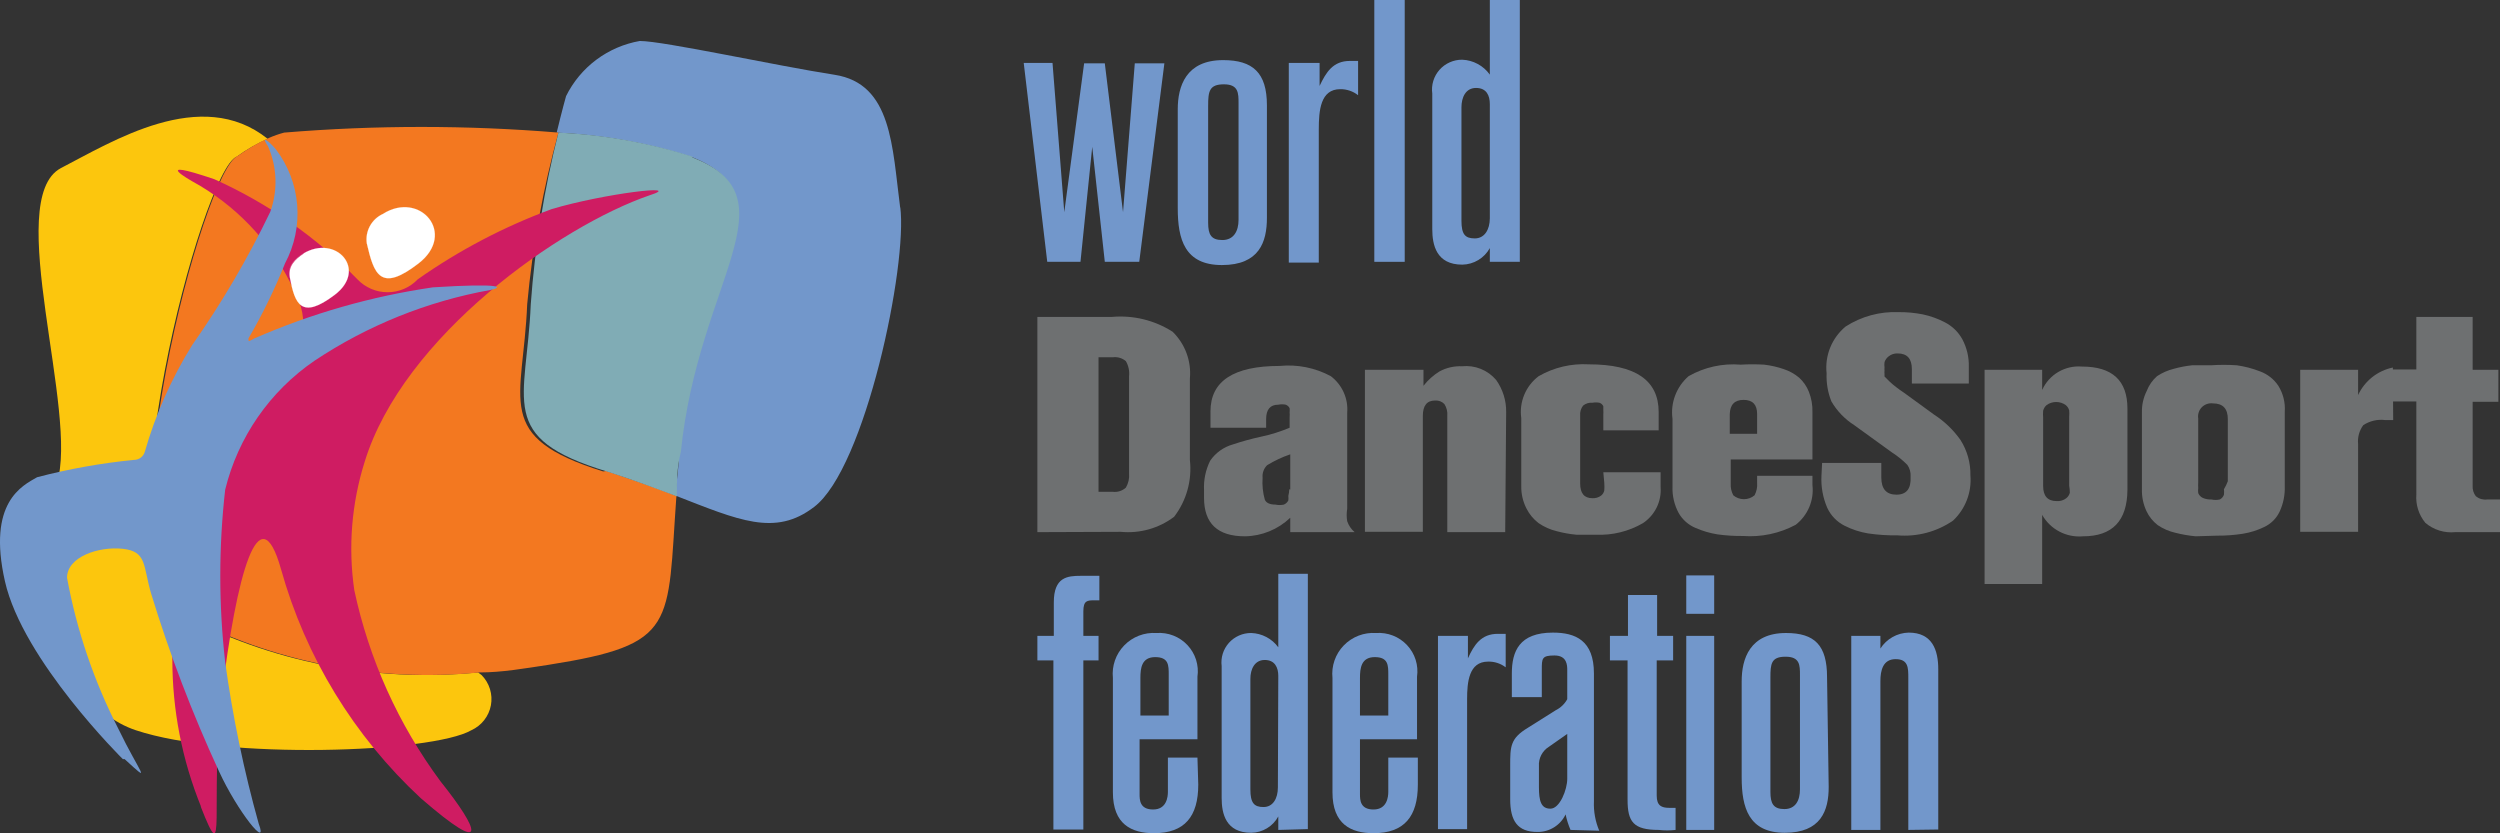 <svg width="189" height="63" viewBox="0 0 189 63" fill="none" xmlns="http://www.w3.org/2000/svg">
<rect x="0" y="0" width="189" height="63" fill="#333333" stroke="none"/>
<g clip-path="url(#clip0)">
<path d="M81.901 49.925V62.711H79.637V49.925H78.426V48.072H79.668V45.539C79.668 43.624 80.692 43.532 81.715 43.532H83.112V45.385H82.739C82.212 45.385 81.901 45.385 81.901 46.219V48.072H83.05V49.925H81.901Z" fill="#7297CB"/>
<path d="M90.589 59.314C90.589 61.723 89.565 62.989 87.238 62.989C85.532 62.989 84.135 62.31 84.135 59.901V51.253C84.089 50.806 84.142 50.355 84.289 49.93C84.436 49.505 84.675 49.118 84.988 48.795C85.301 48.471 85.681 48.22 86.102 48.057C86.523 47.895 86.974 47.826 87.424 47.856C87.859 47.824 88.296 47.889 88.702 48.047C89.108 48.205 89.473 48.452 89.771 48.769C90.068 49.086 90.291 49.465 90.422 49.879C90.553 50.293 90.589 50.731 90.527 51.16V55.886H86.152V60.024C86.152 60.456 86.152 61.198 87.176 61.198C88.2 61.198 88.293 60.24 88.293 59.87V57.275H90.527L90.589 59.314ZM88.355 51.006C88.355 50.296 88.355 49.678 87.331 49.678C86.307 49.678 86.214 50.512 86.214 51.253V54.094H88.355V51.006Z" fill="#7297CB"/>
<path d="M96.639 62.742V61.722C96.44 62.092 96.145 62.401 95.785 62.618C95.424 62.836 95.012 62.953 94.592 62.958C92.668 62.958 92.357 61.506 92.357 60.333V50.357C92.318 50.042 92.346 49.723 92.44 49.421C92.534 49.118 92.693 48.839 92.904 48.602C93.116 48.365 93.376 48.176 93.667 48.047C93.958 47.918 94.273 47.853 94.592 47.855C94.993 47.868 95.386 47.973 95.741 48.16C96.096 48.347 96.403 48.613 96.639 48.936V43.377H98.873V62.68L96.639 62.742ZM96.639 51.098C96.639 50.481 96.391 49.894 95.615 49.894C94.84 49.894 94.529 50.604 94.529 51.315V59.684C94.529 60.703 94.809 61.012 95.522 61.012C96.236 61.012 96.608 60.364 96.608 59.53L96.639 51.098Z" fill="#7297CB"/>
<path d="M107.189 59.314C107.189 61.723 106.165 62.989 103.838 62.989C102.132 62.989 100.735 62.31 100.735 59.901V51.253C100.689 50.806 100.742 50.355 100.889 49.93C101.036 49.505 101.274 49.118 101.588 48.795C101.901 48.471 102.281 48.22 102.702 48.057C103.123 47.895 103.574 47.826 104.024 47.856C104.459 47.824 104.896 47.889 105.302 48.047C105.708 48.205 106.073 48.452 106.371 48.769C106.668 49.086 106.891 49.465 107.022 49.879C107.153 50.293 107.189 50.731 107.127 51.16V55.886H102.814V60.024C102.814 60.456 102.814 61.198 103.838 61.198C104.862 61.198 104.955 60.24 104.955 59.87V57.275H107.189V59.314ZM104.955 51.006C104.955 50.296 104.955 49.678 103.931 49.678C102.907 49.678 102.814 50.512 102.814 51.253V54.094H104.955V51.006Z" fill="#7297CB"/>
<path d="M110.975 48.072V49.771C111.441 48.752 111.968 47.918 113.24 47.918H113.83V50.45C113.449 50.157 112.977 50.004 112.496 50.018C111.037 50.018 110.913 51.593 110.913 52.859V62.681H108.71V48.072H110.975Z" fill="#7297CB"/>
<path d="M118.732 62.742C118.568 62.364 118.443 61.971 118.36 61.568C118.169 61.971 117.866 62.31 117.486 62.546C117.106 62.782 116.667 62.903 116.219 62.896C114.73 62.896 114.171 62.062 114.171 60.426V57.893C114.171 56.441 114.171 55.824 115.506 55.021L117.615 53.693C117.984 53.509 118.287 53.218 118.484 52.859V50.666C118.484 50.326 118.484 49.554 117.522 49.554C116.56 49.554 116.56 49.77 116.56 50.635V52.705H114.295V50.913C114.295 49.245 114.854 47.825 117.398 47.825C119.105 47.825 120.501 48.412 120.501 50.913V60.58C120.469 61.342 120.606 62.101 120.904 62.803L118.732 62.742ZM118.484 55.484L117.119 56.441C116.866 56.594 116.659 56.813 116.522 57.074C116.385 57.336 116.323 57.63 116.343 57.924V59.499C116.343 60.549 116.498 61.136 117.212 61.136C117.926 61.136 118.484 59.684 118.484 58.881V55.484Z" fill="#7297CB"/>
<path d="M121.71 49.925V48.072H123.075V44.984H125.278V48.072H126.488V49.925H125.247V60.148C125.247 60.92 125.619 61.074 126.209 61.074H126.674C126.674 61.074 126.674 62.557 126.674 62.742C126.252 62.791 125.825 62.791 125.402 62.742C123.478 62.742 123.044 62.125 123.044 60.457V49.925H121.71Z" fill="#7297CB"/>
<path d="M127.482 62.742V48.072H129.592V62.742H127.482ZM127.482 46.404V43.501H129.592V46.404H127.482Z" fill="#7297CB"/>
<path d="M138.249 59.499C138.249 61.29 137.659 62.958 134.929 62.958C132.198 62.958 131.671 61.043 131.671 58.788V51.5C131.671 49.801 132.292 47.855 135.022 47.855C137.194 47.855 138.125 48.782 138.125 51.191L138.249 59.499ZM136.077 51.036C136.077 50.295 136.077 49.647 134.991 49.647C133.905 49.647 133.843 50.172 133.843 51.222V59.869C133.843 60.734 134.06 61.166 134.898 61.166C135.736 61.166 136.077 60.518 136.077 59.684V51.036Z" fill="#7297CB"/>
<path d="M144.268 62.742V51.253C144.268 50.481 144.268 49.832 143.306 49.832C142.344 49.832 142.158 50.697 142.158 51.5V62.742H139.955V48.072H142.158V49.029C142.388 48.669 142.704 48.37 143.077 48.16C143.45 47.95 143.87 47.834 144.299 47.825C146.068 47.825 146.533 49.122 146.533 50.604V62.711L144.268 62.742Z" fill="#7297CB"/>
<path d="M78.426 40.23V23.96H84.045C85.659 23.813 87.276 24.205 88.642 25.074C89.111 25.529 89.473 26.082 89.7 26.694C89.927 27.305 90.015 27.96 89.956 28.609V34.783C90.126 36.31 89.7 37.845 88.764 39.068C87.61 39.941 86.168 40.347 84.726 40.206L78.426 40.23ZM83.048 37.179H84.118C84.297 37.203 84.479 37.186 84.651 37.132C84.824 37.077 84.982 36.986 85.115 36.865C85.306 36.543 85.391 36.171 85.358 35.799V28.439C85.4 28.044 85.315 27.646 85.115 27.302C84.979 27.186 84.82 27.1 84.648 27.05C84.476 27 84.295 26.986 84.118 27.011H83.048V37.179Z" fill="#6E7071"/>
<path d="M102.409 40.23H97.544V39.141C96.621 40.024 95.395 40.526 94.115 40.545C92.055 40.545 91.025 39.576 91.025 37.639V37.059C90.987 36.289 91.146 35.522 91.488 34.831C91.9 34.23 92.511 33.793 93.215 33.596C93.909 33.364 94.615 33.17 95.331 33.015C96.072 32.858 96.797 32.631 97.496 32.337V31.538C97.506 31.418 97.506 31.296 97.496 31.175C97.507 31.071 97.507 30.965 97.496 30.861C97.436 30.738 97.332 30.643 97.204 30.594C97.019 30.556 96.829 30.556 96.644 30.594C96.028 30.594 95.72 30.957 95.72 31.684V32.337H91.512V31.103C91.512 28.811 93.255 27.665 96.742 27.665C98.079 27.532 99.427 27.802 100.609 28.439C101.032 28.759 101.367 29.179 101.584 29.662C101.801 30.144 101.892 30.673 101.849 31.2V38.463C101.796 38.775 101.796 39.094 101.849 39.407C101.959 39.726 102.152 40.01 102.409 40.23ZM97.544 37.01V34.347C96.932 34.556 96.344 34.832 95.793 35.17C95.669 35.292 95.574 35.44 95.515 35.604C95.456 35.767 95.435 35.941 95.452 36.114C95.411 36.677 95.469 37.242 95.623 37.785C95.736 38.027 96.004 38.148 96.425 38.148C96.634 38.193 96.849 38.193 97.058 38.148C97.206 38.088 97.327 37.976 97.398 37.833C97.411 37.721 97.411 37.607 97.398 37.494C97.441 37.328 97.465 37.157 97.471 36.986L97.544 37.01Z" fill="#6E7071"/>
<path d="M113.793 40.23H109.415V31.441C109.445 31.127 109.368 30.811 109.196 30.546C109.105 30.452 108.995 30.379 108.873 30.333C108.751 30.287 108.62 30.269 108.49 30.279C107.874 30.279 107.566 30.667 107.566 31.441V40.206H103.188V27.955H107.615V29.166C107.951 28.733 108.363 28.363 108.831 28.076C109.353 27.796 109.941 27.663 110.533 27.689C111.016 27.64 111.503 27.708 111.953 27.89C112.402 28.071 112.8 28.36 113.112 28.73C113.614 29.437 113.878 30.285 113.866 31.151L113.793 40.23Z" fill="#6E7071"/>
<path d="M121.211 35.703H125.541V36.816C125.583 37.349 125.481 37.884 125.246 38.365C125.01 38.846 124.65 39.256 124.203 39.552C123.128 40.176 121.895 40.479 120.651 40.424H119.168C118.666 40.377 118.17 40.288 117.684 40.157C117.197 40.039 116.735 39.834 116.322 39.552C115.932 39.256 115.616 38.875 115.398 38.438C115.13 37.914 114.997 37.332 115.008 36.743V31.611C114.924 31.014 115.002 30.405 115.232 29.848C115.463 29.29 115.839 28.804 116.322 28.439C117.471 27.778 118.791 27.466 120.116 27.544C123.635 27.544 125.395 28.746 125.395 31.151V32.531H121.211V31.32C121.221 31.216 121.221 31.11 121.211 31.006C121.218 30.909 121.218 30.812 121.211 30.715C121.184 30.653 121.144 30.597 121.094 30.551C121.043 30.505 120.984 30.47 120.919 30.449C120.742 30.415 120.561 30.415 120.384 30.449C120.258 30.436 120.13 30.449 120.009 30.487C119.888 30.524 119.776 30.585 119.679 30.667C119.515 30.881 119.437 31.149 119.46 31.417V36.55C119.46 37.292 119.768 37.664 120.384 37.664C120.619 37.678 120.852 37.61 121.041 37.47C121.164 37.373 121.25 37.236 121.284 37.082C121.299 36.889 121.299 36.695 121.284 36.501L121.211 35.703Z" fill="#6E7071"/>
<path d="M132.838 35.969H137.021V36.671C137.085 37.237 137.003 37.81 136.781 38.336C136.56 38.861 136.207 39.321 135.757 39.673C134.535 40.327 133.151 40.621 131.768 40.52C131.125 40.528 130.483 40.487 129.846 40.399C129.276 40.308 128.721 40.145 128.192 39.915C127.647 39.689 127.193 39.289 126.903 38.777C126.577 38.167 126.417 37.483 126.441 36.792V31.659C126.36 31.064 126.429 30.459 126.642 29.897C126.854 29.335 127.203 28.834 127.657 28.439C128.851 27.758 130.226 27.454 131.597 27.568C132.189 27.533 132.782 27.533 133.373 27.568C133.878 27.628 134.376 27.741 134.857 27.907C135.285 28.047 135.681 28.269 136.024 28.56C136.346 28.855 136.595 29.22 136.754 29.626C136.944 30.111 137.035 30.63 137.021 31.151V34.734H130.843V36.55C130.823 36.861 130.89 37.171 131.038 37.446C131.262 37.635 131.547 37.739 131.841 37.739C132.135 37.739 132.419 37.635 132.643 37.446C132.799 37.156 132.866 36.828 132.838 36.501V35.969ZM132.838 32.797V31.296C132.838 30.586 132.497 30.231 131.816 30.231C131.135 30.231 130.787 30.594 130.77 31.32V32.797H132.838Z" fill="#6E7071"/>
<path d="M137.751 35H142.226V36.09C142.226 36.962 142.607 37.397 143.37 37.397C144.132 37.397 144.488 36.945 144.44 36.041C144.465 35.724 144.379 35.407 144.196 35.146C143.843 34.789 143.452 34.473 143.029 34.202L140.183 32.144C139.473 31.692 138.88 31.078 138.456 30.352C138.184 29.676 138.06 28.949 138.091 28.221C138.02 27.56 138.114 26.892 138.364 26.275C138.614 25.659 139.014 25.113 139.526 24.687C140.719 23.919 142.121 23.538 143.54 23.597C144.152 23.592 144.763 23.649 145.364 23.767C145.949 23.891 146.513 24.095 147.042 24.372C147.599 24.66 148.057 25.107 148.356 25.655C148.695 26.296 148.863 27.013 148.842 27.737V28.996H144.537V27.907C144.537 27.116 144.18 26.72 143.467 26.72C143.22 26.707 142.978 26.785 142.786 26.938C142.639 27.049 142.529 27.201 142.47 27.374C142.451 27.511 142.451 27.649 142.47 27.786C142.461 27.866 142.461 27.947 142.47 28.028C142.459 28.108 142.459 28.19 142.47 28.27V28.464L142.664 28.657L142.859 28.851L143.102 29.069L143.345 29.263L143.637 29.481L143.953 29.698L146.215 31.345C146.997 31.85 147.674 32.499 148.21 33.257C148.721 34.06 148.983 34.995 148.964 35.945C149.015 36.575 148.923 37.209 148.696 37.8C148.469 38.391 148.111 38.923 147.65 39.358C146.42 40.204 144.932 40.598 143.442 40.472C142.702 40.483 141.962 40.434 141.229 40.327C140.611 40.225 140.012 40.029 139.453 39.746C138.873 39.456 138.41 38.978 138.14 38.39C137.81 37.627 137.66 36.799 137.702 35.969L137.751 35Z" fill="#6E7071"/>
<path d="M150.034 27.955H154.388V29.481C154.643 28.91 155.071 28.434 155.612 28.117C156.153 27.8 156.779 27.659 157.404 27.713C159.69 27.713 160.834 28.77 160.834 30.885V37.034C160.817 39.374 159.698 40.545 157.477 40.545C156.86 40.6 156.239 40.476 155.691 40.188C155.143 39.901 154.69 39.461 154.388 38.923V44.152H150.034V27.955ZM156.431 36.719V31.514C156.444 31.353 156.444 31.191 156.431 31.03C156.389 30.868 156.295 30.723 156.163 30.619C155.954 30.471 155.703 30.391 155.446 30.391C155.189 30.391 154.938 30.471 154.728 30.619C154.596 30.733 154.503 30.885 154.461 31.054C154.447 31.223 154.447 31.393 154.461 31.563V36.744C154.461 37.502 154.801 37.882 155.482 37.882C155.744 37.903 156.005 37.825 156.212 37.664C156.344 37.559 156.438 37.415 156.48 37.252C156.479 37.074 156.463 36.895 156.431 36.719Z" fill="#6E7071"/>
<path d="M172.728 31.126V36.767C172.75 37.426 172.617 38.081 172.339 38.68C172.098 39.191 171.685 39.602 171.172 39.842C170.664 40.089 170.124 40.26 169.566 40.35C168.915 40.452 168.256 40.501 167.596 40.496L165.991 40.544C165.474 40.496 164.961 40.407 164.458 40.278C163.979 40.17 163.525 39.973 163.121 39.697C162.755 39.415 162.463 39.05 162.269 38.632C162.03 38.116 161.913 37.553 161.929 36.985V31.175C161.916 30.613 162.041 30.056 162.294 29.553C162.459 29.124 162.726 28.742 163.072 28.439C163.458 28.182 163.886 27.994 164.337 27.882C164.79 27.754 165.254 27.665 165.723 27.616H167.134C167.79 27.572 168.448 27.572 169.104 27.616C169.704 27.701 170.292 27.855 170.856 28.076C171.423 28.282 171.909 28.664 172.242 29.165C172.607 29.752 172.777 30.438 172.728 31.126ZM168.423 36.38V31.683C168.423 30.892 168.05 30.497 167.304 30.497C167.15 30.476 166.994 30.491 166.847 30.542C166.7 30.592 166.566 30.676 166.458 30.786C166.349 30.897 166.268 31.031 166.221 31.178C166.173 31.326 166.161 31.482 166.185 31.635V36.477C166.176 36.614 166.176 36.751 166.185 36.888C166.171 37.017 166.171 37.147 166.185 37.276C166.249 37.435 166.37 37.565 166.526 37.639C166.732 37.73 166.957 37.772 167.183 37.76C167.391 37.808 167.607 37.808 167.815 37.76C167.965 37.685 168.078 37.555 168.131 37.397C168.146 37.26 168.146 37.122 168.131 36.985C168.248 36.793 168.346 36.59 168.423 36.38Z" fill="#6E7071"/>
<path d="M180.925 31.756H180.317C179.737 31.683 179.149 31.821 178.663 32.143C178.359 32.555 178.221 33.064 178.273 33.572V40.206H173.895V27.955H178.273V29.867C178.517 29.34 178.881 28.877 179.337 28.515C179.794 28.153 180.329 27.903 180.9 27.785L180.925 31.756Z" fill="#6E7071"/>
<path d="M189 40.23H185.619C185.214 40.271 184.804 40.23 184.416 40.109C184.027 39.988 183.667 39.791 183.357 39.528C182.859 38.924 182.615 38.152 182.676 37.373V30.352H180.827V27.931H182.676V23.96H186.932V27.955H188.878V30.376H186.932V36.719C186.911 37.006 186.998 37.291 187.176 37.518C187.294 37.614 187.43 37.685 187.576 37.727C187.723 37.768 187.876 37.78 188.027 37.76H189V40.23Z" fill="#6E7071"/>
<path d="M86.127 19.794H83.523L82.573 11.102L81.684 19.794H79.172L77.394 4.758H79.57L80.459 16.042L81.96 4.788H83.523L84.901 16.042L85.79 4.788H88.027L86.127 19.794Z" fill="#7297CB"/>
<path d="M95.779 16.47C95.779 18.299 95.197 20.038 92.378 20.038C89.559 20.038 89.038 18.086 89.038 15.738V8.266C89.038 6.527 89.651 4.545 92.47 4.545C94.707 4.545 95.779 5.49 95.779 7.96V16.47ZM93.634 7.808C93.634 7.046 93.634 6.375 92.531 6.375C91.428 6.375 91.336 6.893 91.336 7.991V16.835C91.336 17.72 91.551 18.147 92.409 18.147C93.266 18.147 93.634 17.476 93.634 16.622V7.808Z" fill="#7297CB"/>
<path d="M99.761 4.758V6.497C100.252 5.46 100.772 4.606 102.059 4.606H102.672V7.198C102.288 6.897 101.813 6.736 101.324 6.741C99.823 6.741 99.7 8.357 99.7 9.79V19.855H97.433V4.758H99.761Z" fill="#7297CB"/>
<path d="M103.898 19.794V0H106.196V19.794H103.898Z" fill="#7297CB"/>
<path d="M112.631 19.793V18.756C112.426 19.129 112.125 19.441 111.758 19.661C111.393 19.881 110.975 20 110.547 20.007C108.586 20.007 108.28 18.512 108.28 17.323V7.075C108.236 6.755 108.262 6.428 108.356 6.118C108.45 5.808 108.61 5.522 108.825 5.279C109.04 5.036 109.305 4.841 109.603 4.71C109.9 4.578 110.222 4.511 110.547 4.514C110.958 4.531 111.359 4.642 111.721 4.838C112.082 5.033 112.393 5.309 112.631 5.642V0H114.898V19.793H112.631ZM112.631 7.869C112.631 7.228 112.386 6.649 111.589 6.649C110.793 6.649 110.486 7.381 110.486 8.113V16.683C110.486 17.72 110.762 18.024 111.497 18.024C112.233 18.024 112.631 17.354 112.631 16.499V7.869Z" fill="#7297CB"/>
<path d="M68.058 15.739C67.449 11.099 67.449 6.326 63.092 5.653C58.736 4.981 50.157 3.098 48.367 3.098C47.174 3.308 46.048 3.795 45.079 4.519C44.111 5.243 43.328 6.185 42.794 7.267C42.794 7.267 42.49 8.343 42.085 10.024C45.528 10.184 48.934 10.794 52.217 11.839C60.019 14.865 52.656 21.118 51.339 34.094C51.339 35.338 51.136 36.481 51.035 37.456C55.865 39.338 58.601 40.582 61.539 38.33C65.423 35.405 68.632 20.008 68.058 15.638" fill="#7297CB"/>
<path d="M13.545 46.432C7.466 42.532 15.268 12.814 17.902 11.839C18.63 11.311 19.411 10.861 20.233 10.494C15.2 6.46 8.445 10.73 4.595 12.713C0.204 15.066 6.013 31.304 4.291 36.548C2.568 41.793 3.514 52.954 10.269 55.206C17.024 57.458 32.661 56.921 35.634 55.206C36.014 55.033 36.347 54.772 36.604 54.444C36.861 54.117 37.035 53.732 37.112 53.323C37.188 52.914 37.164 52.493 37.042 52.095C36.92 51.697 36.703 51.334 36.41 51.037L36.14 50.836C28.319 51.613 20.442 50.056 13.511 46.364" fill="#FCC60D"/>
<path d="M45.597 35.641C37.221 33.018 39.552 30.396 39.856 23C40.26 18.614 41.051 14.272 42.22 10.024C35.319 9.454 28.383 9.454 21.483 10.024C21.09 10.128 20.706 10.263 20.334 10.427C19.512 10.794 18.732 11.245 18.004 11.772C15.403 12.646 7.567 42.465 13.647 46.365C20.577 50.056 28.454 51.613 36.276 50.836C37.964 50.836 39.653 50.533 41.443 50.264C51.272 48.718 50.427 47.306 51.137 37.49C49.617 36.885 47.759 36.246 45.834 35.607" fill="#F37820"/>
<path d="M52.352 11.839C49.069 10.794 45.663 10.184 42.22 10.023C41.141 14.28 40.441 18.622 40.126 23C39.822 30.396 37.492 33.085 45.867 35.64C47.894 36.279 49.617 36.951 51.17 37.523C51.17 36.481 51.17 35.338 51.474 34.161C52.791 21.185 60.154 14.932 52.352 11.906" fill="#80ACB5"/>
<path d="M28.946 16.176C31.749 14.394 34.553 17.655 31.648 19.908C28.743 22.16 28.27 20.715 27.73 18.395C27.666 17.944 27.75 17.485 27.969 17.085C28.188 16.686 28.531 16.367 28.946 16.176Z" fill="white"/>
<path d="M28.946 16.176C31.749 14.394 34.553 17.655 31.648 19.908C28.743 22.16 28.27 20.715 27.73 18.395C27.666 17.944 27.75 17.485 27.969 17.085C28.188 16.686 28.531 16.367 28.946 16.176Z" stroke="white" stroke-width="0.01"/>
<path d="M15.2 60.988C12.306 53.861 12.306 45.894 15.2 38.767C20.266 27.908 25.029 26.732 21.955 21.387C20.329 18.143 17.749 15.47 14.559 13.722C14.559 13.722 11.181 11.839 16.214 13.553C20.264 15.373 23.931 17.94 27.021 21.117C27.315 21.426 27.668 21.671 28.061 21.839C28.452 22.007 28.875 22.093 29.301 22.093C29.728 22.093 30.15 22.007 30.542 21.839C30.934 21.671 31.288 21.426 31.581 21.117C34.711 18.914 38.118 17.129 41.713 15.806C45.665 14.629 51.846 13.89 49.11 14.764C42.355 17.083 30.466 25.421 27.562 34.934C26.579 38.063 26.313 41.372 26.785 44.617C27.898 49.842 30.121 54.771 33.304 59.072C36.242 62.736 37.052 64.888 31.817 60.349C26.758 55.658 23.1 49.667 21.246 43.036C19.591 37.153 17.869 43.44 16.754 52.685C15.842 60.787 17.193 66.132 15.166 60.955" fill="#CF1C62"/>
<path d="M9.29 57.392C9.29 57.392 1.724 49.928 0.373 43.944C-0.978 37.961 1.69 36.717 2.805 36.078C5.209 35.448 7.66 35.01 10.134 34.767C10.317 34.767 10.494 34.708 10.64 34.599C10.787 34.49 10.893 34.336 10.945 34.162C11.759 31.321 12.964 28.606 14.525 26.093C16.768 22.898 18.745 19.525 20.435 16.008C21.012 14.399 20.951 12.632 20.266 11.066C19.692 10.226 20.266 10.596 20.84 11.268C21.776 12.49 22.34 13.953 22.466 15.485C22.592 17.016 22.274 18.551 21.55 19.908C20.77 21.868 19.845 23.767 18.78 25.589C18.78 25.858 18.78 25.825 19.219 25.589C23.528 23.703 28.072 22.402 32.729 21.723C38.066 21.387 38.066 21.723 37.052 21.925C32.306 22.782 27.788 24.601 23.779 27.27C20.398 29.581 17.993 33.053 17.024 37.019C16.531 41.353 16.531 45.729 17.024 50.063C17.592 54.183 18.439 58.26 19.557 62.266C20.334 64.317 17.936 61.325 16.551 58.3C14.535 53.938 12.82 49.446 11.418 44.852C10.809 42.768 11.114 41.692 9.29 41.49C7.466 41.289 5.068 42.096 5.068 43.676C5.798 47.653 7.107 51.504 8.952 55.106C10.573 58.467 11.586 59.375 9.425 57.392" fill="#7297CB"/>
<path d="M22.934 19.168C25.4 17.688 27.831 20.378 25.298 22.294C22.765 24.21 22.293 22.966 21.921 21.017C21.752 20.142 22.293 19.605 22.968 19.168" fill="white"/>
<path d="M22.935 19.168C25.4 17.688 27.832 20.378 25.299 22.294C22.766 24.21 22.293 22.966 21.922 21.017C21.719 20.142 22.226 19.605 22.935 19.168Z" stroke="white" stroke-width="0.01"/>
</g>
<defs>
<clipPath id="clip0">
<rect width="189" height="63" fill="white"/>
</clipPath>
</defs>
</svg>
